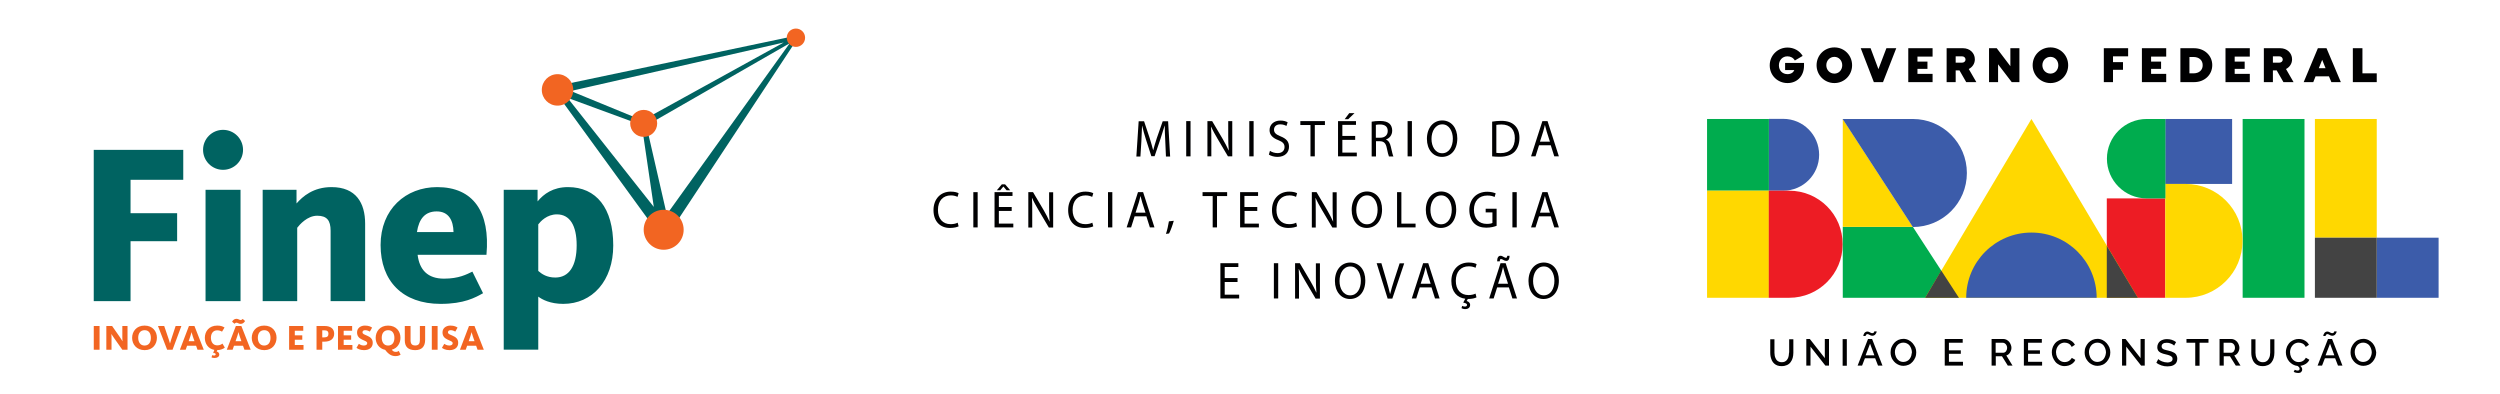 <?xml version="1.0" encoding="utf-8"?>
<!-- Generator: Adobe Illustrator 16.0.0, SVG Export Plug-In . SVG Version: 6.00 Build 0)  -->
<!DOCTYPE svg PUBLIC "-//W3C//DTD SVG 1.1//EN" "http://www.w3.org/Graphics/SVG/1.1/DTD/svg11.dtd">
<svg version="1.1" id="Layer_1" xmlns="http://www.w3.org/2000/svg" xmlns:xlink="http://www.w3.org/1999/xlink" x="0px" y="0px"
	 width="1136px" height="179px" viewBox="0 0 1136 179" enable-background="new 0 0 1136 179" xml:space="preserve">
<g>
	<path fill-rule="evenodd" clip-rule="evenodd" fill="#000001" d="M529.501,64.053c-0.123-2.209-0.246-4.972-0.246-6.936h-0.061
		c-0.553,1.842-1.166,3.867-1.903,6.076l-2.639,7.795h-1.474l-2.455-7.61c-0.736-2.271-1.289-4.297-1.719-6.199h-0.061
		c-0.062,2.025-0.185,4.665-0.307,7.059l-0.43,6.874h-1.842l1.043-16.02h2.455l2.578,7.733c0.613,1.964,1.104,3.744,1.534,5.401
		h0.062c0.43-1.596,0.921-3.376,1.596-5.401l2.701-7.733h2.454l0.921,16.02h-1.902L529.501,64.053z"/>
	<rect x="539.014" y="55.03" fill-rule="evenodd" clip-rule="evenodd" fill="#000001" width="1.965" height="16.02"/>
	<path fill-rule="evenodd" clip-rule="evenodd" fill="#000001" d="M548.65,71.05V55.03h2.148l4.787,8.102
		c1.105,1.903,1.964,3.561,2.701,5.218h0.061c-0.184-2.148-0.245-4.113-0.245-6.567V55.03h1.841v16.02h-1.964l-4.787-8.102
		c-1.044-1.78-2.087-3.622-2.823-5.34h-0.062c0.123,2.025,0.123,3.928,0.123,6.628v6.813H548.65z"/>
	<rect x="567.678" y="55.03" fill-rule="evenodd" clip-rule="evenodd" fill="#000001" width="1.963" height="16.02"/>
	<path fill-rule="evenodd" clip-rule="evenodd" fill="#000001" d="M577.067,68.533c0.859,0.614,2.148,1.044,3.499,1.044
		c1.964,0,3.13-1.105,3.13-2.763c0-1.473-0.798-2.332-2.823-3.13c-2.454-0.921-3.989-2.332-3.989-4.542
		c0-2.517,1.964-4.357,4.91-4.357c1.534,0,2.64,0.368,3.314,0.798l-0.553,1.657c-0.491-0.307-1.473-0.737-2.823-0.737
		c-2.087,0-2.823,1.289-2.823,2.395c0,1.473,0.921,2.209,3.008,3.068c2.578,1.043,3.806,2.332,3.806,4.726
		c0,2.455-1.719,4.604-5.278,4.604c-1.474,0-3.069-0.491-3.867-1.043L577.067,68.533z"/>
	<polygon fill-rule="evenodd" clip-rule="evenodd" fill="#000001" points="595.48,56.811 590.877,56.811 590.877,55.03 
		602.048,55.03 602.048,56.811 597.445,56.811 597.445,71.05 595.48,71.05 	"/>
	<path fill-rule="evenodd" clip-rule="evenodd" fill="#000001" d="M615.49,51.409l-2.885,2.762h-1.596l2.087-2.762H615.49z
		 M615.797,63.562h-5.831v5.77h6.567v1.719h-8.531V55.03h8.163v1.719h-6.199v5.033h5.831V63.562z"/>
	<path fill-rule="evenodd" clip-rule="evenodd" fill="#000001" d="M625.249,62.58h1.964c2.087,0,3.376-1.228,3.376-3.069
		c0-2.087-1.411-2.945-3.499-2.945c-0.92,0-1.596,0.061-1.902,0.184v5.831H625.249z M623.346,55.276
		c0.982-0.185,2.394-0.308,3.744-0.308c2.088,0,3.438,0.43,4.357,1.289c0.737,0.737,1.167,1.78,1.167,3.069
		c0,2.087-1.228,3.498-2.823,4.051v0.062c1.166,0.429,1.841,1.596,2.209,3.253c0.491,2.209,0.859,3.805,1.166,4.419h-2.025
		c-0.245-0.491-0.552-1.842-0.981-3.806c-0.43-2.209-1.289-3.068-3.069-3.13h-1.841v6.936h-1.964V55.276H623.346z"/>
	<rect x="639.611" y="55.03" fill-rule="evenodd" clip-rule="evenodd" fill="#000001" width="1.964" height="16.02"/>
	<path fill-rule="evenodd" clip-rule="evenodd" fill="#000001" d="M650.475,63.132c0,3.438,1.719,6.506,4.849,6.506
		s4.849-3.007,4.849-6.628c0-3.192-1.596-6.506-4.787-6.506S650.475,59.634,650.475,63.132 M662.197,62.887
		c0,5.463-3.13,8.408-6.996,8.408c-3.99,0-6.813-3.314-6.813-8.163c0-5.094,2.946-8.408,6.997-8.408
		C659.497,54.785,662.197,58.1,662.197,62.887z"/>
	<path fill-rule="evenodd" clip-rule="evenodd" fill="#000001" d="M679.936,69.454c0.491,0.061,1.228,0.123,1.965,0.123
		c4.173,0,6.444-2.455,6.444-6.813c0-3.805-1.965-6.199-6.138-6.199c-0.982,0-1.78,0.123-2.271,0.185V69.454z M678.033,55.276
		c1.166-0.185,2.577-0.368,4.112-0.368c2.823,0,4.787,0.736,6.138,2.025c1.351,1.288,2.148,3.13,2.148,5.769
		c0,2.64-0.798,4.727-2.148,6.199c-1.411,1.474-3.744,2.333-6.69,2.333c-1.411,0-2.577-0.062-3.56-0.185V55.276z"/>
	<path fill-rule="evenodd" clip-rule="evenodd" fill="#000001" d="M704.302,64.421l-1.473-4.604
		c-0.307-1.043-0.552-2.024-0.798-2.945l-0.062-0.001c-0.245,0.921-0.429,1.903-0.736,2.885l-1.474,4.604h4.542V64.421z
		 M699.331,66.017l-1.597,5.033h-2.025l5.156-16.02h2.332l5.156,16.02h-2.087l-1.597-5.033H699.331z"/>
	<path fill-rule="evenodd" clip-rule="evenodd" fill="#000001" d="M435.594,102.843c-0.675,0.368-2.147,0.737-3.989,0.737
		c-4.234,0-7.427-2.824-7.427-8.103c0-5.032,3.191-8.408,7.856-8.408c1.841,0,3.068,0.43,3.56,0.736l-0.491,1.657
		c-0.736-0.368-1.78-0.675-3.008-0.675c-3.56,0-5.892,2.394-5.892,6.629c0,3.928,2.148,6.444,5.77,6.444
		c1.228,0,2.394-0.245,3.191-0.675L435.594,102.843z"/>
	<rect x="442.284" y="87.314" fill-rule="evenodd" clip-rule="evenodd" fill="#000001" width="1.964" height="16.02"/>
	<path fill-rule="evenodd" clip-rule="evenodd" fill="#000001" d="M456.708,83.755l2.332,2.7h-1.657l-1.411-1.657h-0.062
		l-1.412,1.657h-1.534l2.271-2.7H456.708z M459.715,95.846h-5.831v5.771l6.568-0.001v1.719h-8.532v-16.02h8.163v1.719h-6.199v5.033
		h5.831V95.846z"/>
	<path fill-rule="evenodd" clip-rule="evenodd" fill="#000001" d="M467.265,103.334v-16.02h2.147l4.788,8.102
		c1.104,1.903,1.964,3.561,2.7,5.217h0.062c-0.184-2.147-0.245-4.112-0.245-6.566v-6.69h1.841v16.02h-1.964l-4.787-8.102
		c-1.044-1.78-2.087-3.622-2.823-5.34h-0.062c0.123,2.025,0.123,3.928,0.123,6.629v6.813h-1.78V103.334z"/>
	<path fill-rule="evenodd" clip-rule="evenodd" fill="#000001" d="M496.786,102.843c-0.675,0.368-2.147,0.737-3.989,0.737
		c-4.234,0-7.427-2.824-7.427-8.103c0-5.032,3.191-8.408,7.856-8.408c1.841,0,3.068,0.43,3.56,0.736l-0.491,1.657
		c-0.736-0.368-1.779-0.675-3.007-0.675c-3.561,0-5.893,2.394-5.893,6.629c0,3.928,2.147,6.444,5.77,6.444
		c1.228,0,2.394-0.245,3.191-0.675L496.786,102.843z"/>
	<rect x="503.477" y="87.314" fill-rule="evenodd" clip-rule="evenodd" fill="#000001" width="1.965" height="16.02"/>
	<path fill-rule="evenodd" clip-rule="evenodd" fill="#000001" d="M520.54,96.705l-1.474-4.603
		c-0.307-1.044-0.553-2.025-0.798-2.946h-0.062c-0.245,0.921-0.429,1.902-0.736,2.885l-1.473,4.604h4.542V96.705z M515.568,98.302
		l-1.597,5.032h-2.025l5.156-16.02h2.332l5.156,16.02h-2.087l-1.596-5.032H515.568z"/>
	<path fill-rule="evenodd" clip-rule="evenodd" fill="#000001" d="M529.808,106.28c0.491-1.412,1.104-3.99,1.351-5.708l2.209-0.246
		c-0.552,2.025-1.534,4.665-2.147,5.771L529.808,106.28z"/>
	<polygon fill-rule="evenodd" clip-rule="evenodd" fill="#000001" points="551.044,89.095 546.44,89.095 546.44,87.314 
		557.611,87.314 557.611,89.095 553.008,89.095 553.008,103.334 551.044,103.334 	"/>
	<polygon fill-rule="evenodd" clip-rule="evenodd" fill="#000001" points="571.359,95.846 565.529,95.846 565.529,101.616 
		572.035,101.615 572.035,103.334 563.504,103.334 563.504,87.314 571.667,87.314 571.667,89.033 565.468,89.033 565.468,94.066 
		571.299,94.066 571.299,95.846 	"/>
	<path fill-rule="evenodd" clip-rule="evenodd" fill="#000001" d="M589.404,102.843c-0.675,0.368-2.147,0.737-3.989,0.737
		c-4.235,0-7.427-2.824-7.427-8.103c0-5.032,3.191-8.408,7.856-8.408c1.841,0,3.068,0.43,3.56,0.736l-0.491,1.657
		c-0.736-0.368-1.779-0.675-3.007-0.675c-3.561,0-5.893,2.394-5.893,6.629c0,3.928,2.147,6.444,5.77,6.444
		c1.228,0,2.394-0.245,3.191-0.675L589.404,102.843z"/>
	<path fill-rule="evenodd" clip-rule="evenodd" fill="#000001" d="M596.095,103.334v-16.02h2.148l4.787,8.102
		c1.105,1.903,1.964,3.561,2.7,5.217h0.062c-0.184-2.147-0.245-4.112-0.245-6.566v-6.69h1.841v16.02h-1.964l-4.787-8.102
		c-1.044-1.78-2.087-3.622-2.823-5.34h-0.062c0.123,2.025,0.123,3.928,0.123,6.629v6.813h-1.78V103.334z"/>
	<path fill-rule="evenodd" clip-rule="evenodd" fill="#000001" d="M616.287,95.416c0,3.438,1.719,6.506,4.85,6.506
		c3.13,0,4.848-3.007,4.848-6.628c0-3.191-1.596-6.506-4.787-6.506S616.287,91.918,616.287,95.416 M628.011,95.171
		c0,5.462-3.13,8.408-6.997,8.408c-3.989,0-6.813-3.314-6.813-8.163c0-5.095,2.945-8.408,6.996-8.408
		C625.371,87.069,628.011,90.384,628.011,95.171z"/>
	<polygon fill-rule="evenodd" clip-rule="evenodd" fill="#000001" points="634.823,87.314 636.787,87.314 636.787,101.615 
		643.232,101.615 643.232,103.334 634.823,103.334 	"/>
	<path fill-rule="evenodd" clip-rule="evenodd" fill="#000001" d="M649.983,95.416c0,3.438,1.719,6.506,4.849,6.506
		c3.131,0,4.85-3.007,4.85-6.628c0-3.191-1.597-6.506-4.788-6.506S649.983,91.918,649.983,95.416 M661.707,95.171
		c0,5.462-3.131,8.408-6.997,8.408c-3.99,0-6.813-3.314-6.813-8.163c0-5.095,2.946-8.408,6.997-8.408
		C659.067,87.069,661.707,90.384,661.707,95.171z"/>
	<path fill-rule="evenodd" clip-rule="evenodd" fill="#000001" d="M680.059,102.598c-0.859,0.368-2.64,0.859-4.665,0.859
		c-2.271,0-4.174-0.614-5.646-2.087c-1.289-1.351-2.087-3.499-2.087-5.954c0-4.787,3.13-8.285,8.163-8.285
		c1.719,0,3.13,0.429,3.806,0.736l-0.491,1.657c-0.798-0.43-1.842-0.676-3.314-0.676c-3.683,0-6.076,2.395-6.076,6.445
		s2.271,6.444,5.831,6.444c1.289,0,2.147-0.184,2.577-0.43v-4.787h-3.068v-1.657h4.972V102.598z"/>
	<rect x="687.239" y="87.314" fill-rule="evenodd" clip-rule="evenodd" fill="#000001" width="1.965" height="16.02"/>
	<path fill-rule="evenodd" clip-rule="evenodd" fill="#000001" d="M704.302,96.705l-1.473-4.603
		c-0.307-1.044-0.552-2.025-0.798-2.946h-0.062c-0.245,0.921-0.429,1.902-0.736,2.885l-1.474,4.604h4.542V96.705z M699.331,98.302
		l-1.597,5.032h-2.025l5.156-16.02h2.332l5.156,16.02h-2.087l-1.597-5.032H699.331z"/>
	<polygon fill-rule="evenodd" clip-rule="evenodd" fill="#000001" points="562.338,128.131 556.507,128.131 556.507,133.9 
		563.074,133.899 563.074,135.618 554.542,135.618 554.542,119.599 562.706,119.599 562.706,121.317 556.507,121.317 
		556.507,126.351 562.338,126.351 	"/>
	<rect x="578.848" y="119.599" fill-rule="evenodd" clip-rule="evenodd" fill="#000001" width="1.964" height="16.02"/>
	<path fill-rule="evenodd" clip-rule="evenodd" fill="#000001" d="M588.484,135.618v-16.02h2.147l4.788,8.102
		c1.104,1.903,1.964,3.561,2.7,5.218h0.062c-0.185-2.148-0.246-4.112-0.246-6.568v-6.689h1.842v16.02h-1.964l-4.788-8.102
		c-1.043-1.78-2.087-3.621-2.823-5.34h-0.061c0.122,2.025,0.122,3.929,0.122,6.629v6.813h-1.779V135.618z"/>
	<path fill-rule="evenodd" clip-rule="evenodd" fill="#000001" d="M608.677,127.7c0,3.438,1.719,6.506,4.849,6.506
		s4.849-3.008,4.849-6.628c0-3.192-1.596-6.506-4.787-6.506S608.677,124.202,608.677,127.7 M620.4,127.455
		c0,5.463-3.131,8.408-6.997,8.408c-3.99,0-6.813-3.314-6.813-8.163c0-5.094,2.946-8.408,6.997-8.408
		C617.761,119.354,620.4,122.668,620.4,127.455z"/>
	<path fill-rule="evenodd" clip-rule="evenodd" fill="#000001" d="M630.527,135.618l-4.972-16.02h2.148l2.332,7.918
		c0.614,2.148,1.166,4.112,1.596,6.015h0.062c0.43-1.841,1.043-3.866,1.719-5.953l2.578-7.918h2.086l-5.4,16.02h-2.148V135.618z"/>
	<path fill-rule="evenodd" clip-rule="evenodd" fill="#000001" d="M650.106,128.989l-1.473-4.603
		c-0.308-1.043-0.553-2.025-0.798-2.946h-0.063c-0.245,0.921-0.429,1.902-0.736,2.885l-1.473,4.603h4.542V128.989z M645.135,130.585
		l-1.596,5.033h-2.025l5.156-16.02h2.332l5.155,16.02h-2.087l-1.596-5.033H645.135z"/>
	<path fill-rule="evenodd" clip-rule="evenodd" fill="#000001" d="M670.913,135.127c-0.675,0.368-2.087,0.737-3.929,0.737
		l-0.552,0.92c0.859,0.185,1.596,0.798,1.596,1.78c0,1.411-1.166,1.902-2.332,1.902c-0.552,0-1.166-0.184-1.596-0.43l0.307-1.043
		c0.307,0.185,0.798,0.307,1.228,0.307c0.491,0,0.982-0.184,0.982-0.736c0-0.614-0.675-0.859-1.719-1.043l0.921-1.78
		c-3.683-0.43-6.322-3.191-6.322-8.041c0-5.032,3.191-8.408,7.918-8.408c1.841,0,3.068,0.43,3.56,0.737l-0.491,1.656
		c-0.736-0.368-1.779-0.675-3.068-0.675c-3.56,0-5.893,2.394-5.893,6.629c0,3.928,2.148,6.444,5.77,6.444
		c1.166,0,2.394-0.245,3.191-0.675L670.913,135.127z"/>
	<path fill-rule="evenodd" clip-rule="evenodd" fill="#000001" d="M685.275,128.989l-1.473-4.603
		c-0.308-1.043-0.553-2.025-0.798-2.946h-0.062c-0.246,0.921-0.43,1.902-0.737,2.885l-1.473,4.603h4.542V128.989z M680.304,118.617
		c0-1.474,0.552-2.394,1.534-2.394c0.491,0,0.859,0.184,1.351,0.491c0.368,0.184,0.736,0.429,1.104,0.429
		c0.308,0,0.553-0.184,0.614-0.92h1.043c0,1.473-0.491,2.332-1.473,2.332c-0.491,0-0.921-0.184-1.351-0.43
		c-0.43-0.245-0.736-0.43-1.104-0.43s-0.491,0.43-0.553,1.044h-1.166V118.617z M680.304,130.585l-1.596,5.033h-2.025l5.155-16.02
		h2.333l5.155,16.02h-2.087l-1.596-5.033H680.304z"/>
	<path fill-rule="evenodd" clip-rule="evenodd" fill="#000001" d="M696.63,127.7c0,3.438,1.72,6.506,4.849,6.506
		c3.13,0,4.849-3.008,4.849-6.628c0-3.192-1.596-6.506-4.787-6.506S696.63,124.202,696.63,127.7 M708.354,127.455
		c0,5.463-3.131,8.408-6.997,8.408c-3.99,0-6.813-3.314-6.813-8.163c0-5.094,2.946-8.408,6.997-8.408
		C705.714,119.354,708.354,122.668,708.354,127.455z"/>
	<path fill="#006361" d="M291.15,56.672L291.15,56.672c0.021,0.044,0.034,0.089,0.059,0.13c0.121,0.21,0.289,0.373,0.48,0.496
		l5.4,36.726l-39.203-49.559L291.15,56.672z M358.85,19.652L358.85,19.652l-55.876,77.785l-9.264-40.385L358.85,19.652z
		 M291.909,54.717L291.909,54.717l-32.532-13.365l96.753-22.039L291.909,54.717z M362.525,16.964
		c-0.103-0.479-0.571-0.785-1.048-0.685L253.176,39.017c-0.692,0.054-1.326,0.497-1.583,1.192c-0.261,0.714-0.049,1.487,0.48,1.973
		c0.201,0.189,0.441,0.325,0.703,0.408l0.276,0.101l45.84,63.005c0.085,0.185,0.19,0.362,0.316,0.528
		c0.008,0.011,0.014,0.02,0.021,0.028c0.023,0.031,0.045,0.06,0.07,0.088c0.681,0.854,1.812,1.295,2.948,1.036
		c1.007-0.232,1.771-0.958,2.099-1.861l57.836-87.655C362.451,17.659,362.599,17.314,362.525,16.964z"/>
	<path fill="#F26522" d="M365.836,17.144c0-2.304-1.866-4.171-4.171-4.171c-2.303,0-4.169,1.867-4.169,4.171
		s1.866,4.171,4.169,4.171C363.971,21.314,365.836,19.447,365.836,17.144"/>
	<path fill="#F26522" d="M298.623,56.067c0-3.389-2.744-6.135-6.135-6.135c-3.386,0-6.133,2.746-6.133,6.135
		s2.748,6.134,6.133,6.134C295.879,62.201,298.623,59.456,298.623,56.067"/>
	<path fill="#F26522" d="M260.494,40.85c0-3.947-3.2-7.149-7.15-7.149c-3.947,0-7.148,3.202-7.148,7.149
		c0,3.949,3.202,7.15,7.148,7.15C257.294,48,260.494,44.799,260.494,40.85"/>
	<path fill="#F26522" d="M310.655,104.408c0-5.019-4.067-9.085-9.084-9.085c-5.014,0-9.083,4.066-9.083,9.085
		c0,5.015,4.069,9.082,9.083,9.082C306.587,113.49,310.655,109.423,310.655,104.408"/>
	<path fill="#F26522" d="M214.851,152.814L214.851,152.814c-0.324-0.921-0.535-1.876-0.535-1.876h-0.033c0,0-0.228,0.97-0.548,1.876
		l-0.761,2.214c0,0,2.669,0,2.652,0L214.851,152.814z M211.633,158.907L211.633,158.907H209l4.104-10.765h2.506l4.236,10.765h-2.847
		l-0.645-1.81h-4.089L211.633,158.907z M204.23,159.103L204.23,159.103c-1.779,0-2.925-0.664-3.411-1.051l1.066-1.81
		c0.242,0.16,1.085,0.772,2.263,0.772c1.018,0,1.552-0.45,1.552-1.064c0-0.84-1.117-1.02-2.375-1.666
		c-1.327-0.645-2.249-1.503-2.249-3.265c0-1.876,1.57-3.072,3.592-3.072c1.809,0,2.762,0.569,3.247,0.922l-1.018,1.813
		c-0.375-0.229-1.211-0.648-2.068-0.648c-0.808,0-1.277,0.322-1.277,0.97c0,0.761,0.841,0.971,1.986,1.487
		c1.425,0.631,2.667,1.358,2.667,3.314C208.206,157.841,206.72,159.103,204.23,159.103z M196.213,158.907L196.213,158.907v-10.765
		h2.635v10.765H196.213z M188.675,159.103L188.675,159.103c-3.169,0-4.736-1.504-4.736-4.414v-6.546h2.618v6.353
		c0,1.697,0.564,2.488,2.167,2.488c1.486,0,2.068-0.888,2.068-2.377v-6.464h2.392v6.288
		C193.183,157.469,191.648,159.103,188.675,159.103z M176.407,150.033L176.407,150.033c-2.056,0-2.944,1.568-2.944,3.427
		c0,1.892,0.873,3.555,2.877,3.555c2.052,0,2.877-1.615,2.877-3.475C179.217,151.666,178.423,150.033,176.407,150.033z
		 M179.913,159.893L179.913,159.893c0.613,0,1.066-0.257,1.292-0.437l0.823,1.683c-0.322,0.257-1.114,0.678-2.23,0.678
		c-1.712,0-3.086-0.598-4.784-2.845c-2.811-0.582-4.314-2.924-4.314-5.432c0-2.908,1.954-5.593,5.641-5.593
		c3.718,0,5.626,2.636,5.626,5.513c0,2.458-1.327,4.769-3.946,5.447C178.585,159.651,179.054,159.893,179.913,159.893z
		 M165.397,159.103L165.397,159.103c-1.779,0-2.926-0.664-3.41-1.051l1.065-1.81c0.241,0.16,1.082,0.772,2.263,0.772
		c1.019,0,1.553-0.45,1.553-1.064c0-0.84-1.116-1.02-2.378-1.666c-1.324-0.645-2.245-1.503-2.245-3.265
		c0-1.876,1.568-3.072,3.587-3.072c1.811,0,2.765,0.569,3.249,0.922l-1.016,1.813c-0.373-0.229-1.214-0.648-2.07-0.648
		c-0.809,0-1.278,0.322-1.278,0.97c0,0.761,0.842,0.971,1.988,1.487c1.425,0.631,2.667,1.358,2.667,3.314
		C169.373,157.841,167.885,159.103,165.397,159.103z M153.58,158.907L153.58,158.907v-10.765h6.432v2.134h-3.847v2.1h3.395v1.99
		h-3.395v2.406h3.96v2.135H153.58z M147.436,150.098L147.436,150.098h-1.001v3.202h0.937c1.294,0,1.875-0.519,1.875-1.634
		C149.247,150.616,148.68,150.098,147.436,150.098z M147.355,155.254L147.355,155.254h-0.92v3.653h-2.604v-10.765h3.8
		c2.392,0,4.219,1.097,4.219,3.491C151.85,154.04,150.071,155.254,147.355,155.254z M131.371,158.907L131.371,158.907v-10.765h6.43
		v2.134h-3.845v2.1h3.395v1.99h-3.395v2.406h3.96v2.135H131.371z M120.102,150.033L120.102,150.033
		c-2.051,0-2.941,1.568-2.941,3.427c0,1.892,0.872,3.555,2.876,3.555c2.053,0,2.879-1.615,2.879-3.475
		C122.917,151.666,122.123,150.033,120.102,150.033z M120.102,159.103L120.102,159.103c-3.701,0-5.706-2.669-5.706-5.563
		c0-2.908,1.957-5.593,5.641-5.593c3.718,0,5.625,2.636,5.625,5.513C125.663,156.369,123.804,159.103,120.102,159.103z
		 M108.915,152.814L108.915,152.814c-0.32-0.921-0.532-1.876-0.532-1.876h-0.033c0,0-0.226,0.97-0.55,1.876l-0.759,2.214
		c0,0,2.668,0,2.651,0L108.915,152.814z M109.417,147.174L109.417,147.174c-1.018,0-1.292-0.55-1.972-0.55
		c-0.389,0-0.711,0.307-0.889,0.484l-1.098-0.938c0.306-0.581,1-1.309,1.922-1.309c1.035,0,1.293,0.55,1.972,0.55
		c0.453,0,0.76-0.322,0.922-0.502l1.098,0.955C111.05,146.445,110.353,147.174,109.417,147.174z M105.699,158.907L105.699,158.907
		h-2.634l4.106-10.765h2.507l4.232,10.765h-2.845l-0.646-1.81h-4.09L105.699,158.907z M93.077,153.509L93.077,153.509
		c0-2.926,1.906-5.562,5.657-5.562c1.405,0,2.44,0.309,3.297,0.874l-1.148,1.892c-0.581-0.357-1.229-0.615-2.198-0.615
		c-1.843,0-2.844,1.454-2.844,3.346c0,1.94,0.953,3.492,2.893,3.492c1.164,0,1.825-0.421,2.358-0.808l1.068,1.826
		c-0.549,0.484-1.876,1.132-3.442,1.148l-0.246,0.646c0.681,0.145,1.166,0.631,1.166,1.373c0,0.906-0.84,1.552-2.1,1.552
		c-0.712,0-1.197-0.145-1.423-0.259l0.308-1.049c0.16,0.079,0.452,0.177,0.823,0.177c0.453,0,0.76-0.177,0.76-0.534
		c0-0.516-0.615-0.629-1.148-0.58l0.533-1.438C94.498,158.454,93.077,156.096,93.077,153.509z M87.596,152.814L87.596,152.814
		c-0.323-0.921-0.532-1.876-0.532-1.876H87.03c0,0-0.227,0.97-0.549,1.876l-0.76,2.214c0,0,2.668,0,2.652,0L87.596,152.814z
		 M84.379,158.907L84.379,158.907h-2.634l4.105-10.765h2.506l4.233,10.765h-2.843l-0.647-1.81H85.01L84.379,158.907z
		 M78.414,158.907L78.414,158.907h-2.472l-4.154-10.765h2.83l2.084,6.126c0.275,0.824,0.533,1.779,0.533,1.779h0.032
		c0,0,0.244-0.971,0.518-1.779l2.019-6.126h2.619L78.414,158.907z M65.742,150.033L65.742,150.033c-2.053,0-2.943,1.568-2.943,3.427
		c0,1.892,0.874,3.555,2.879,3.555c2.052,0,2.875-1.615,2.875-3.475C68.553,151.666,67.762,150.033,65.742,150.033z M65.742,159.103
		L65.742,159.103c-3.703,0-5.706-2.669-5.706-5.563c0-2.908,1.956-5.593,5.643-5.593c3.716,0,5.624,2.636,5.624,5.513
		C71.302,156.369,69.443,159.103,65.742,159.103z M55.574,158.907L55.574,158.907l-3.829-5.432
		c-0.681-0.952-1.099-1.681-1.099-1.681h-0.033c0,0,0.064,0.778,0.064,1.505v5.607h-2.361v-10.765h2.634l3.492,5.01
		c0.696,1.003,1.181,1.892,1.181,1.892h0.032c0,0-0.064-0.921-0.064-1.762v-5.14h2.359v10.765H55.574z M42.607,158.907v-10.765
		h2.636v10.765H42.607z"/>
	<path fill="#006361" d="M262.038,111.445L262.038,111.445c0,9.501-3.512,14.663-9.707,14.663c-3.821,0-6.092-1.549-7.744-2.994
		v-21.165c1.033-1.342,3.922-4.542,8.466-4.542C258.939,97.407,262.038,102.467,262.038,111.445 M278.658,111.552L278.658,111.552
		c0-17.034-7.743-26.532-20.545-26.532c-6.815,0-11.046,3.097-13.836,6.502v-5.265h-15.382v72.645h15.693V134.78
		c1.755,1.343,5.473,3.304,11.356,3.304C269.159,138.084,278.658,127.553,278.658,111.552z M189.457,105.46L189.457,105.46
		c0.93-6.194,3.82-9.395,8.983-9.395c5.473,0,7.536,4.129,7.639,9.395H189.457z M189.766,115.784L189.766,115.784h31.283
		c1.756-19.513-5.988-30.765-22.403-30.765c-14.246,0-25.708,10.014-25.708,26.323c0,16.417,10.015,26.741,27.255,26.741
		c10.738,0,15.796-2.89,19.306-4.852l-4.852-9.808c-2.581,1.238-6.089,3.198-12.903,3.198
		C194.31,126.623,190.593,122.598,189.766,115.784z M165.919,136.845L165.919,136.845V101.64c0-9.394-4.127-16.62-15.281-16.62
		c-8.257,0-13.111,4.231-15.898,7.434v-6.196h-15.381v50.588h15.692v-33.346c1.032-1.344,4.54-5.474,9.087-5.474
		c4.436,0,6.089,2.169,6.089,6.814v32.005H165.919z M109.3,136.845L109.3,136.845V86.257H93.4v50.588H109.3z M83.273,81.715
		L83.273,81.715V68.087H42.596v68.758H59.32v-27.256h21.167V96.89H59.32V81.715H83.273z M101.354,77.17
		c-5.014,0-9.083-4.067-9.083-9.086c0-5.015,4.069-9.081,9.083-9.081c5.016,0,9.083,4.066,9.083,9.081
		C110.437,73.103,106.37,77.17,101.354,77.17z"/>
	<path fill-rule="evenodd" clip-rule="evenodd" fill="#000001" d="M1077.417,161.702c-0.184,0.552-0.43,0.981-0.736,1.411
		s-0.736,0.736-1.228,0.982c-0.49,0.245-1.043,0.368-1.595,0.368c-0.737,0-1.473-0.185-2.025-0.614
		c-0.614-0.43-1.043-0.981-1.351-1.656c-0.307-0.675-0.49-1.412-0.49-2.148c0-0.552,0.062-1.104,0.245-1.596
		c0.185-0.552,0.43-0.981,0.736-1.411s0.737-0.736,1.228-0.981c0.491-0.246,1.043-0.368,1.657-0.368
		c0.552,0,1.104,0.122,1.595,0.368c0.491,0.245,0.921,0.552,1.228,0.981s0.553,0.859,0.736,1.411
		c0.185,0.553,0.308,1.105,0.308,1.657S1077.602,161.211,1077.417,161.702 M1079.258,157.897c-0.307-0.736-0.675-1.412-1.165-1.964
		c-0.491-0.553-1.105-1.043-1.842-1.411s-1.533-0.553-2.331-0.553s-1.596,0.185-2.332,0.491s-1.351,0.798-1.842,1.35
		c-0.49,0.553-0.92,1.228-1.227,1.964s-0.43,1.534-0.43,2.332c0,0.613,0.062,1.228,0.245,1.841c0.185,0.613,0.43,1.166,0.798,1.657
		c0.368,0.49,0.736,0.981,1.228,1.35s0.981,0.675,1.596,0.921c0.613,0.245,1.228,0.368,1.964,0.368c0.798,0,1.596-0.185,2.331-0.491
		c0.736-0.307,1.351-0.798,1.842-1.351c0.49-0.552,0.92-1.227,1.228-1.963c0.307-0.736,0.429-1.534,0.429-2.332
		C1079.627,159.37,1079.504,158.634,1079.258,157.897z M1056.799,152.436c0-0.062,0.062-0.184,0.123-0.245
		c0.061-0.123,0.122-0.185,0.245-0.245c0.122-0.062,0.245-0.123,0.43-0.123c0.184,0,0.429,0.062,0.613,0.184
		c0.246,0.123,0.491,0.246,0.736,0.368c0.246,0.123,0.553,0.185,0.859,0.185s0.553-0.062,0.798-0.185
		c0.245-0.122,0.43-0.245,0.553-0.429c0.122-0.185,0.245-0.368,0.368-0.553c0.122-0.184,0.184-0.368,0.184-0.491
		c0.062-0.122,0.062-0.245,0.062-0.307h-1.104c0,0,0,0.062,0,0.123s-0.062,0.122-0.062,0.184c-0.062,0.062-0.062,0.185-0.184,0.246
		c-0.062,0.062-0.185,0.122-0.246,0.184c-0.123,0.062-0.245,0.062-0.43,0.062c-0.245,0-0.43-0.062-0.675-0.184
		c-0.245-0.123-0.49-0.246-0.736-0.369c-0.245-0.123-0.553-0.184-0.798-0.184s-0.491,0.061-0.736,0.184s-0.368,0.246-0.553,0.43
		c-0.122,0.185-0.245,0.368-0.307,0.553c-0.123,0.184-0.184,0.368-0.184,0.49c-0.062,0.123-0.062,0.246-0.062,0.368h1.043
		C1056.799,152.559,1056.799,152.497,1056.799,152.436z M1056.737,161.457l2.025-5.278l1.964,5.278H1056.737z M1057.842,154.031
		l-4.725,12.089h2.024l1.289-3.313h4.664l1.288,3.313h2.025l-4.725-12.089H1057.842z M1046.919,163.666
		c-0.368,0.307-0.736,0.552-1.166,0.675c-0.368,0.122-0.798,0.184-1.228,0.184c-0.736,0-1.411-0.184-2.025-0.613
		c-0.613-0.43-1.104-0.982-1.411-1.657s-0.491-1.411-0.491-2.209c0-0.43,0.062-0.859,0.185-1.289s0.245-0.798,0.491-1.166
		c0.245-0.368,0.49-0.736,0.797-0.981c0.307-0.307,0.676-0.491,1.105-0.675c0.429-0.185,0.858-0.246,1.35-0.246
		c0.307,0,0.613,0.062,0.921,0.123c0.307,0.062,0.552,0.185,0.858,0.307c0.307,0.123,0.553,0.368,0.798,0.614
		c0.245,0.245,0.43,0.552,0.614,0.92l1.473-0.981c-0.43-0.798-0.982-1.412-1.842-1.902c-0.797-0.491-1.718-0.736-2.822-0.736
		c-0.736,0-1.411,0.122-2.025,0.368c-0.613,0.245-1.166,0.552-1.656,0.92c-0.491,0.368-0.859,0.859-1.166,1.351
		c-0.307,0.49-0.614,1.043-0.737,1.656c-0.184,0.553-0.245,1.166-0.245,1.78c0,0.736,0.123,1.473,0.368,2.147
		c0.245,0.736,0.614,1.351,1.104,1.964c0.491,0.552,1.043,1.043,1.719,1.411c0.675,0.368,1.411,0.613,2.147,0.675
		c0.613,0.43,0.92,0.798,0.92,1.289c0,0.245-0.061,0.429-0.245,0.613c-0.184,0.123-0.43,0.185-0.736,0.185
		c-0.368,0-0.798-0.123-1.228-0.369l-0.49,0.982c0.613,0.307,1.288,0.491,2.024,0.491c0.614,0,1.043-0.123,1.351-0.43
		c0.307-0.307,0.49-0.675,0.49-1.166c0-0.614-0.307-1.166-0.858-1.657c0.92-0.123,1.718-0.43,2.516-0.92
		c0.736-0.491,1.289-1.104,1.596-1.841l-1.596-0.921C1047.532,162.99,1047.287,163.358,1046.919,163.666z M1031.578,160.229
		c0,0.429-0.062,0.859-0.123,1.288c-0.062,0.43-0.185,0.798-0.368,1.166c-0.185,0.368-0.368,0.675-0.614,0.982
		c-0.245,0.245-0.552,0.49-0.92,0.675c-0.368,0.184-0.798,0.245-1.35,0.245c-0.491,0-0.921-0.062-1.289-0.245
		c-0.368-0.185-0.676-0.368-0.92-0.613c-0.246-0.246-0.431-0.614-0.614-0.982c-0.185-0.368-0.307-0.798-0.368-1.166
		c-0.062-0.43-0.123-0.858-0.123-1.289v-6.136h-1.902v6.136c0,0.676,0.062,1.289,0.185,1.842c0.122,0.552,0.307,1.104,0.552,1.656
		c0.246,0.553,0.614,0.982,0.982,1.351s0.858,0.675,1.473,0.92c0.613,0.246,1.288,0.307,2.025,0.307c0.92,0,1.718-0.184,2.393-0.49
		c0.676-0.307,1.228-0.736,1.657-1.351c0.43-0.552,0.736-1.227,0.92-1.902c0.185-0.736,0.307-1.473,0.307-2.332v-6.136h-1.901
		V160.229z M1013.781,160.29h-3.375v-4.541h3.253c0.491,0,0.981,0.246,1.35,0.675c0.368,0.43,0.553,0.982,0.553,1.596
		c0,0.614-0.185,1.166-0.491,1.596S1014.334,160.29,1013.781,160.29z M1016.911,160.229c0.43-0.675,0.675-1.412,0.675-2.21
		c0-0.49-0.122-0.981-0.307-1.411c-0.184-0.491-0.43-0.92-0.736-1.288s-0.736-0.676-1.166-0.921
		c-0.49-0.245-0.981-0.368-1.534-0.368h-5.277v12.089h1.902v-4.234h2.823l2.639,4.234h2.147l-2.823-4.603
		C1015.868,161.334,1016.482,160.904,1016.911,160.229z M993.47,155.749h4.05v10.433h1.964v-10.433h4.05v-1.718h-10.002v1.718
		H993.47z M988.561,160.781c-0.185-0.245-0.491-0.43-0.859-0.613c-0.368-0.185-0.736-0.368-1.104-0.491s-0.858-0.245-1.35-0.368
		c-0.308-0.062-0.614-0.123-0.798-0.184c-0.185-0.063-0.43-0.123-0.675-0.185c-0.246-0.062-0.43-0.123-0.553-0.185
		s-0.245-0.123-0.43-0.245c-0.122-0.123-0.245-0.185-0.307-0.307c-0.062-0.123-0.123-0.245-0.185-0.368
		c-0.061-0.123-0.061-0.307-0.061-0.43c0-0.553,0.184-0.921,0.613-1.228c0.368-0.307,0.982-0.43,1.779-0.43
		c0.676,0,1.289,0.123,1.964,0.43c0.614,0.245,1.044,0.553,1.351,0.859l0.859-1.596c-1.228-0.92-2.578-1.35-4.111-1.35
		c-0.614,0-1.228,0.061-1.719,0.245c-0.553,0.184-0.982,0.368-1.412,0.675c-0.367,0.307-0.674,0.675-0.92,1.166
		c-0.245,0.491-0.368,0.982-0.368,1.596c0,0.49,0.062,0.858,0.245,1.228c0.123,0.368,0.369,0.613,0.676,0.858
		c0.307,0.246,0.675,0.491,1.104,0.614c0.43,0.184,0.921,0.368,1.596,0.491c0.43,0.122,0.736,0.184,0.982,0.245
		c0.245,0.062,0.491,0.123,0.798,0.245c0.307,0.123,0.49,0.185,0.675,0.307c0.184,0.123,0.307,0.185,0.49,0.368
		c0.123,0.123,0.246,0.307,0.308,0.43c0.062,0.185,0.062,0.368,0.062,0.553c0,0.49-0.185,0.858-0.614,1.166
		c-0.43,0.245-0.981,0.43-1.718,0.43c-0.859,0-1.657-0.185-2.455-0.491s-1.35-0.675-1.718-1.043l-0.859,1.656
		c0.675,0.553,1.473,0.921,2.332,1.228c0.858,0.307,1.779,0.43,2.7,0.43c0.49,0,0.981-0.062,1.411-0.123s0.859-0.184,1.228-0.368
		c0.368-0.184,0.675-0.43,0.981-0.675c0.245-0.245,0.491-0.613,0.614-0.982c0.122-0.368,0.245-0.797,0.245-1.288
		c0-0.43-0.062-0.798-0.185-1.166C988.99,161.334,988.806,161.027,988.561,160.781z M972.729,162.807l-6.873-8.775h-1.596v12.089
		h1.902v-8.591l6.75,8.591h1.657v-12.089h-1.902v8.775H972.729z M956.65,161.702c-0.184,0.552-0.43,0.981-0.736,1.411
		s-0.736,0.736-1.228,0.982c-0.49,0.245-1.043,0.368-1.595,0.368c-0.737,0-1.474-0.185-2.025-0.614
		c-0.614-0.43-1.044-0.981-1.351-1.656s-0.491-1.412-0.491-2.148c0-0.552,0.062-1.104,0.246-1.596
		c0.184-0.552,0.43-0.981,0.736-1.411s0.736-0.736,1.228-0.981c0.49-0.246,1.043-0.368,1.657-0.368c0.552,0,1.104,0.122,1.595,0.368
		c0.491,0.245,0.921,0.552,1.228,0.981s0.553,0.859,0.736,1.411c0.185,0.553,0.307,1.105,0.307,1.657
		C956.896,160.658,956.835,161.211,956.65,161.702z M957.264,155.934c-0.49-0.553-1.104-1.043-1.84-1.411
		c-0.737-0.368-1.534-0.553-2.332-0.553s-1.596,0.185-2.332,0.491c-0.736,0.368-1.351,0.798-1.841,1.35
		c-0.491,0.553-0.921,1.228-1.228,1.964s-0.43,1.534-0.43,2.332c0,0.613,0.062,1.228,0.245,1.841
		c0.185,0.613,0.43,1.166,0.798,1.657c0.368,0.49,0.736,0.981,1.228,1.35s0.981,0.675,1.596,0.921
		c0.613,0.245,1.228,0.368,1.964,0.368c0.798,0,1.595-0.185,2.332-0.491c0.736-0.307,1.35-0.798,1.84-1.351
		c0.491-0.552,0.921-1.227,1.228-1.963c0.308-0.736,0.43-1.534,0.43-2.332c0-0.736-0.122-1.534-0.43-2.271
		C958.185,157.161,957.755,156.485,957.264,155.934z M940.573,163.666c-0.368,0.307-0.736,0.552-1.166,0.675
		c-0.368,0.122-0.798,0.184-1.228,0.184c-0.736,0-1.411-0.184-2.025-0.613c-0.613-0.43-1.104-0.982-1.411-1.657
		s-0.491-1.411-0.491-2.209c0-0.43,0.062-0.859,0.185-1.289s0.245-0.798,0.491-1.166c0.245-0.368,0.49-0.736,0.797-0.981
		c0.308-0.307,0.676-0.491,1.104-0.675c0.43-0.185,0.859-0.246,1.351-0.246c0.307,0,0.613,0.062,0.92,0.123
		c0.308,0.062,0.553,0.185,0.859,0.307c0.307,0.123,0.553,0.368,0.798,0.614c0.245,0.245,0.43,0.552,0.614,0.92l1.472-0.981
		c-0.429-0.798-0.981-1.412-1.841-1.902c-0.798-0.491-1.718-0.736-2.822-0.736c-0.736,0-1.412,0.122-2.025,0.368
		c-0.613,0.245-1.166,0.552-1.657,0.92c-0.49,0.368-0.858,0.859-1.165,1.351c-0.307,0.49-0.614,1.043-0.737,1.656
		c-0.184,0.553-0.245,1.166-0.245,1.78c0,0.736,0.123,1.534,0.43,2.271s0.675,1.411,1.166,2.024
		c0.491,0.614,1.104,1.044,1.841,1.412s1.534,0.552,2.332,0.552c0.675,0,1.288-0.122,1.963-0.307
		c0.614-0.184,1.228-0.552,1.78-0.981c0.552-0.43,0.92-0.921,1.166-1.534l-1.596-0.921
		C941.187,162.99,940.941,163.358,940.573,163.666z M921.55,160.781h5.4v-1.596h-5.4v-3.437h6.259v-1.718h-8.161v12.089h8.284
		v-1.718h-6.382V160.781z M910.197,160.29h-3.375v-4.541h3.252c0.491,0,0.982,0.246,1.351,0.675c0.368,0.43,0.613,0.982,0.613,1.596
		c0,0.614-0.185,1.166-0.491,1.596C911.179,160.045,910.749,160.29,910.197,160.29z M913.327,160.229
		c0.429-0.675,0.675-1.412,0.675-2.21c0-0.49-0.123-0.981-0.307-1.411c-0.185-0.491-0.43-0.92-0.736-1.288
		c-0.308-0.368-0.736-0.676-1.166-0.921c-0.491-0.245-0.982-0.368-1.534-0.368h-5.277v12.089h1.902v-4.234h2.822l2.639,4.234h2.148
		l-2.823-4.603C912.345,161.334,912.897,160.904,913.327,160.229z M885.59,160.781h5.4v-1.596h-5.4v-3.437h6.26v-1.718h-8.162
		v12.089h8.284v-1.718h-6.382V160.781z M868.469,161.702c-0.184,0.552-0.43,0.981-0.736,1.411s-0.736,0.736-1.228,0.982
		c-0.491,0.245-1.043,0.368-1.596,0.368c-0.736,0-1.473-0.185-2.024-0.614c-0.614-0.43-1.044-0.981-1.351-1.656
		s-0.491-1.412-0.491-2.148c0-0.552,0.062-1.104,0.246-1.596c0.184-0.552,0.429-0.981,0.736-1.411
		c0.307-0.43,0.736-0.736,1.228-0.981c0.49-0.246,1.043-0.368,1.656-0.368c0.553,0,1.104,0.122,1.596,0.368
		c0.491,0.245,0.92,0.552,1.228,0.981c0.307,0.43,0.553,0.859,0.736,1.411c0.185,0.553,0.307,1.105,0.307,1.657
		C868.715,160.658,868.592,161.211,868.469,161.702z M869.082,155.934c-0.49-0.553-1.104-1.043-1.841-1.411
		c-0.736-0.368-1.534-0.553-2.332-0.553s-1.595,0.185-2.331,0.491c-0.737,0.368-1.351,0.798-1.841,1.35
		c-0.491,0.553-0.921,1.228-1.228,1.964c-0.308,0.736-0.43,1.534-0.43,2.332c0,0.613,0.062,1.228,0.245,1.841
		c0.185,0.613,0.43,1.166,0.798,1.657c0.368,0.49,0.736,0.981,1.228,1.35c0.49,0.368,0.981,0.675,1.596,0.921
		c0.613,0.245,1.228,0.368,1.963,0.368c0.798,0,1.596-0.185,2.332-0.491s1.351-0.798,1.841-1.351
		c0.491-0.552,0.921-1.227,1.228-1.963c0.308-0.736,0.43-1.534,0.43-2.332c0-0.736-0.123-1.534-0.43-2.271
		C869.941,157.161,869.573,156.485,869.082,155.934z M847.789,152.436c0-0.062,0.061-0.184,0.122-0.245
		c0.062-0.123,0.123-0.185,0.246-0.245c0.122-0.062,0.245-0.123,0.429-0.123c0.185,0,0.431,0.062,0.614,0.184
		c0.245,0.123,0.491,0.246,0.736,0.368c0.246,0.123,0.553,0.185,0.859,0.185s0.552-0.062,0.798-0.185
		c0.245-0.122,0.43-0.245,0.552-0.429c0.123-0.185,0.246-0.368,0.368-0.553c0.123-0.184,0.185-0.368,0.185-0.491
		c0.062-0.122,0.062-0.245,0.062-0.307h-1.105c0,0,0,0.062,0,0.123s-0.061,0.122-0.061,0.184c-0.062,0.062-0.062,0.185-0.185,0.246
		c-0.062,0.062-0.184,0.122-0.245,0.184c-0.123,0.062-0.246,0.062-0.43,0.062c-0.246,0-0.43-0.062-0.675-0.184
		c-0.246-0.123-0.491-0.246-0.736-0.369c-0.246-0.123-0.553-0.184-0.798-0.184c-0.246,0-0.491,0.061-0.737,0.184
		c-0.245,0.123-0.368,0.246-0.552,0.43c-0.185,0.185-0.245,0.368-0.307,0.553c-0.123,0.184-0.185,0.368-0.185,0.49
		c-0.062,0.123-0.062,0.246-0.062,0.368h1.044C847.789,152.559,847.789,152.497,847.789,152.436z M847.728,161.457l2.024-5.278
		l1.964,5.278H847.728z M848.832,154.031l-4.726,12.089h2.025l1.289-3.313h4.663l1.289,3.313h2.024l-4.725-12.089H848.832z
		 M837.295,166.182h1.902v-12.089h-1.902V166.182z M829.256,162.807l-6.872-8.775h-1.596v12.089h1.902v-8.591l6.75,8.591h1.657
		v-12.089h-1.902v8.775H829.256z M812.934,160.229c0,0.429-0.062,0.859-0.123,1.288c-0.062,0.43-0.185,0.798-0.307,1.166
		c-0.185,0.368-0.368,0.675-0.614,0.982c-0.245,0.245-0.552,0.49-0.92,0.675c-0.368,0.184-0.798,0.245-1.35,0.245
		c-0.491,0-0.921-0.062-1.289-0.245c-0.368-0.185-0.675-0.368-0.921-0.613c-0.245-0.246-0.43-0.614-0.613-0.982
		c-0.185-0.368-0.307-0.798-0.368-1.166c-0.062-0.43-0.123-0.858-0.123-1.289v-6.136h-1.902v6.136c0,0.676,0.062,1.289,0.185,1.842
		c0.123,0.552,0.307,1.104,0.553,1.656c0.245,0.553,0.613,0.982,0.981,1.351s0.858,0.675,1.473,0.92
		c0.613,0.246,1.288,0.307,2.025,0.307c0.92,0,1.718-0.184,2.393-0.49c0.676-0.307,1.228-0.736,1.657-1.351
		c0.43-0.552,0.736-1.227,0.92-1.902c0.185-0.736,0.307-1.473,0.307-2.332v-6.136h-1.902v6.074"/>
	<path fill-rule="evenodd" clip-rule="evenodd" fill="#000001" d="M1073.49,33.387V21.912h-4.357v15.402h10.862v-3.988h-6.505
		V33.387z M1053.669,30.994l1.534-3.805l1.534,3.805H1053.669z M1053.239,21.912l-6.443,15.402h4.357l1.043-2.639h6.075l1.104,2.639
		h4.296l-6.505-15.402H1053.239z M1035.688,28.478h-2.884v-2.884h2.884c0.982,0,1.596,0.675,1.596,1.473
		C1037.284,27.803,1036.671,28.478,1035.688,28.478z M1041.519,26.943c0-2.884-2.332-5.031-5.339-5.031h-7.486v15.402h4.111v-5.339
		h1.719l3.068,5.339h4.602l-3.436-5.952C1040.414,30.503,1041.519,28.907,1041.519,26.943z M1011.266,37.314h11.046v-3.743h-6.873
		v-2.271h4.541v-3.314h-4.541v-2.271h6.873v-3.804h-11.046V37.314z M996.783,33.326h-1.902V25.9h1.902
		c2.455,0,4.112,1.473,4.112,3.682C1000.956,31.853,999.238,33.326,996.783,33.326z M997.029,21.912h-6.26v15.402h6.26
		c4.725,0,8.223-3.313,8.223-7.732C1005.252,25.226,1001.692,21.912,997.029,21.912z M973.281,37.314h11.045v-3.743h-6.872v-2.271
		h4.54v-3.314h-4.54v-2.271h6.872v-3.804h-11.045V37.314z M955.976,37.314h4.173V31.73h4.541v-3.498h-4.541v-2.639h6.873v-3.682
		h-11.046V37.314z M931.736,33.448c-2.086,0-3.682-1.656-3.682-3.805c0-2.147,1.596-3.805,3.682-3.805
		c2.025,0,3.559,1.657,3.559,3.805C935.296,31.792,933.762,33.448,931.736,33.448z M931.736,21.544c-4.541,0-8.1,3.559-8.1,8.1
		c0,4.479,3.559,8.101,8.1,8.101c4.479,0,8.039-3.56,8.039-8.101S936.216,21.544,931.736,21.544z M913.511,30.073l-6.197-8.161
		h-3.498v15.402h4.111v-8.101l6.198,8.101h3.497V21.912h-4.111V30.073z M891.542,28.478h-2.884v-2.884h2.884
		c0.982,0,1.596,0.675,1.596,1.473C893.138,27.803,892.524,28.478,891.542,28.478z M897.372,26.943c0-2.884-2.332-5.031-5.339-5.031
		h-7.486v15.402h4.111v-5.339h1.718l3.068,5.339h4.603l-3.437-5.952C896.268,30.503,897.372,28.907,897.372,26.943z M867.119,37.314
		h11.045v-3.743h-6.872v-2.271h4.541v-3.314h-4.541v-2.271h6.872v-3.804h-11.045V37.314z M853.558,31.424l-3.56-9.512h-4.479
		l5.952,15.402h4.173l6.014-15.402h-4.479L853.558,31.424z M833.552,33.448c-2.086,0-3.682-1.656-3.682-3.805
		c0-2.147,1.596-3.805,3.682-3.805c2.025,0,3.56,1.657,3.56,3.805C837.111,31.792,835.577,33.448,833.552,33.448z M833.552,21.544
		c-4.541,0-8.101,3.559-8.101,8.1c0,4.479,3.56,8.101,8.101,8.101c4.479,0,8.039-3.56,8.039-8.101S838.031,21.544,833.552,21.544z
		 M811.153,31.853h4.173c-0.368,0.982-1.411,1.842-3.068,1.842c-2.331,0-3.927-1.657-3.927-3.989s1.596-4.111,3.866-4.111
		c1.473,0,2.699,0.675,3.375,1.902l3.559-2.087c-1.411-2.393-4.05-3.804-6.873-3.804c-4.479,0-8.1,3.559-8.1,8.1
		s3.559,8.039,8.1,8.039c4.296,0,7.487-3.13,7.487-7.916v-1.228h-8.592V31.853z"/>
	<rect x="1051.89" y="54.067" fill-rule="evenodd" clip-rule="evenodd" fill="#FFD800" width="28.105" height="53.94"/>
	<rect x="1079.995" y="108.008" fill-rule="evenodd" clip-rule="evenodd" fill="#3C5CAA" width="28.105" height="27.307"/>
	<rect x="1051.89" y="108.008" fill-rule="evenodd" clip-rule="evenodd" fill="#434343" width="28.105" height="27.307"/>
	<rect x="1019.06" y="54.067" fill-rule="evenodd" clip-rule="evenodd" fill="#00AC4E" width="28.104" height="81.247"/>
	<rect x="957.326" y="90.15" fill-rule="evenodd" clip-rule="evenodd" fill="#ED1C24" width="26.57" height="45.164"/>
	<rect x="983.896" y="54.067" fill-rule="evenodd" clip-rule="evenodd" fill="#3C5CAA" width="30.376" height="29.517"/>
	<path fill-rule="evenodd" clip-rule="evenodd" fill="#FFD800" d="M993.163,83.584h-9.267v51.73h9.267
		c14.298,0,25.835-11.598,25.835-25.834C1019.06,95.182,1007.461,83.584,993.163,83.584"/>
	<path fill-rule="evenodd" clip-rule="evenodd" fill="#00AC4E" d="M975.429,54.067c-9.941,0-18.042,8.101-18.042,18.041
		c0,9.941,8.101,18.042,18.042,18.042h8.529V54.067H975.429z"/>
	<path fill-rule="evenodd" clip-rule="evenodd" fill="#3C5CAA" d="M803.79,86.652h6.505c9.02,0,16.322-7.303,16.322-16.323
		c0-9.021-7.302-16.323-16.322-16.323h-6.505V86.652z"/>
	<rect x="775.685" y="54.067" fill-rule="evenodd" clip-rule="evenodd" fill="#00AC4E" width="28.105" height="32.585"/>
	<rect x="775.685" y="86.652" fill-rule="evenodd" clip-rule="evenodd" fill="#FFD800" width="28.105" height="48.662"/>
	<path fill-rule="evenodd" clip-rule="evenodd" fill="#ED1C24" d="M812.994,86.652h-9.266v48.662h9.266
		c13.439,0,24.301-10.861,24.301-24.3C837.356,97.514,826.434,86.652,812.994,86.652"/>
	<polygon fill-rule="evenodd" clip-rule="evenodd" fill="#00AC4E" points="869.205,103.098 837.356,103.098 837.356,135.314 
		890.131,135.314 	"/>
	<polygon fill-rule="evenodd" clip-rule="evenodd" fill="#FFD800" points="869.205,103.098 837.356,54.067 837.356,103.098 	"/>
	<path fill-rule="evenodd" clip-rule="evenodd" fill="#3C5CAA" d="M869.205,54.067h-31.91l31.91,49.092
		c13.562,0,24.546-10.984,24.546-24.546S882.767,54.067,869.205,54.067"/>
	<polygon fill-rule="evenodd" clip-rule="evenodd" fill="#FFD800" points="923.084,54.067 874.789,135.314 971.439,135.314 	"/>
	<polygon fill-rule="evenodd" clip-rule="evenodd" fill="#434343" points="957.326,111.689 957.326,135.314 971.439,135.314 	"/>
	<polygon fill-rule="evenodd" clip-rule="evenodd" fill="#434343" points="874.789,135.314 890.131,135.314 882.092,122.919 	"/>
	<path fill-rule="evenodd" clip-rule="evenodd" fill="#3C5CAA" d="M952.724,135.314c0-16.384-13.255-29.639-29.64-29.639
		s-29.64,13.255-29.64,29.639H952.724z"/>
</g>
</svg>
